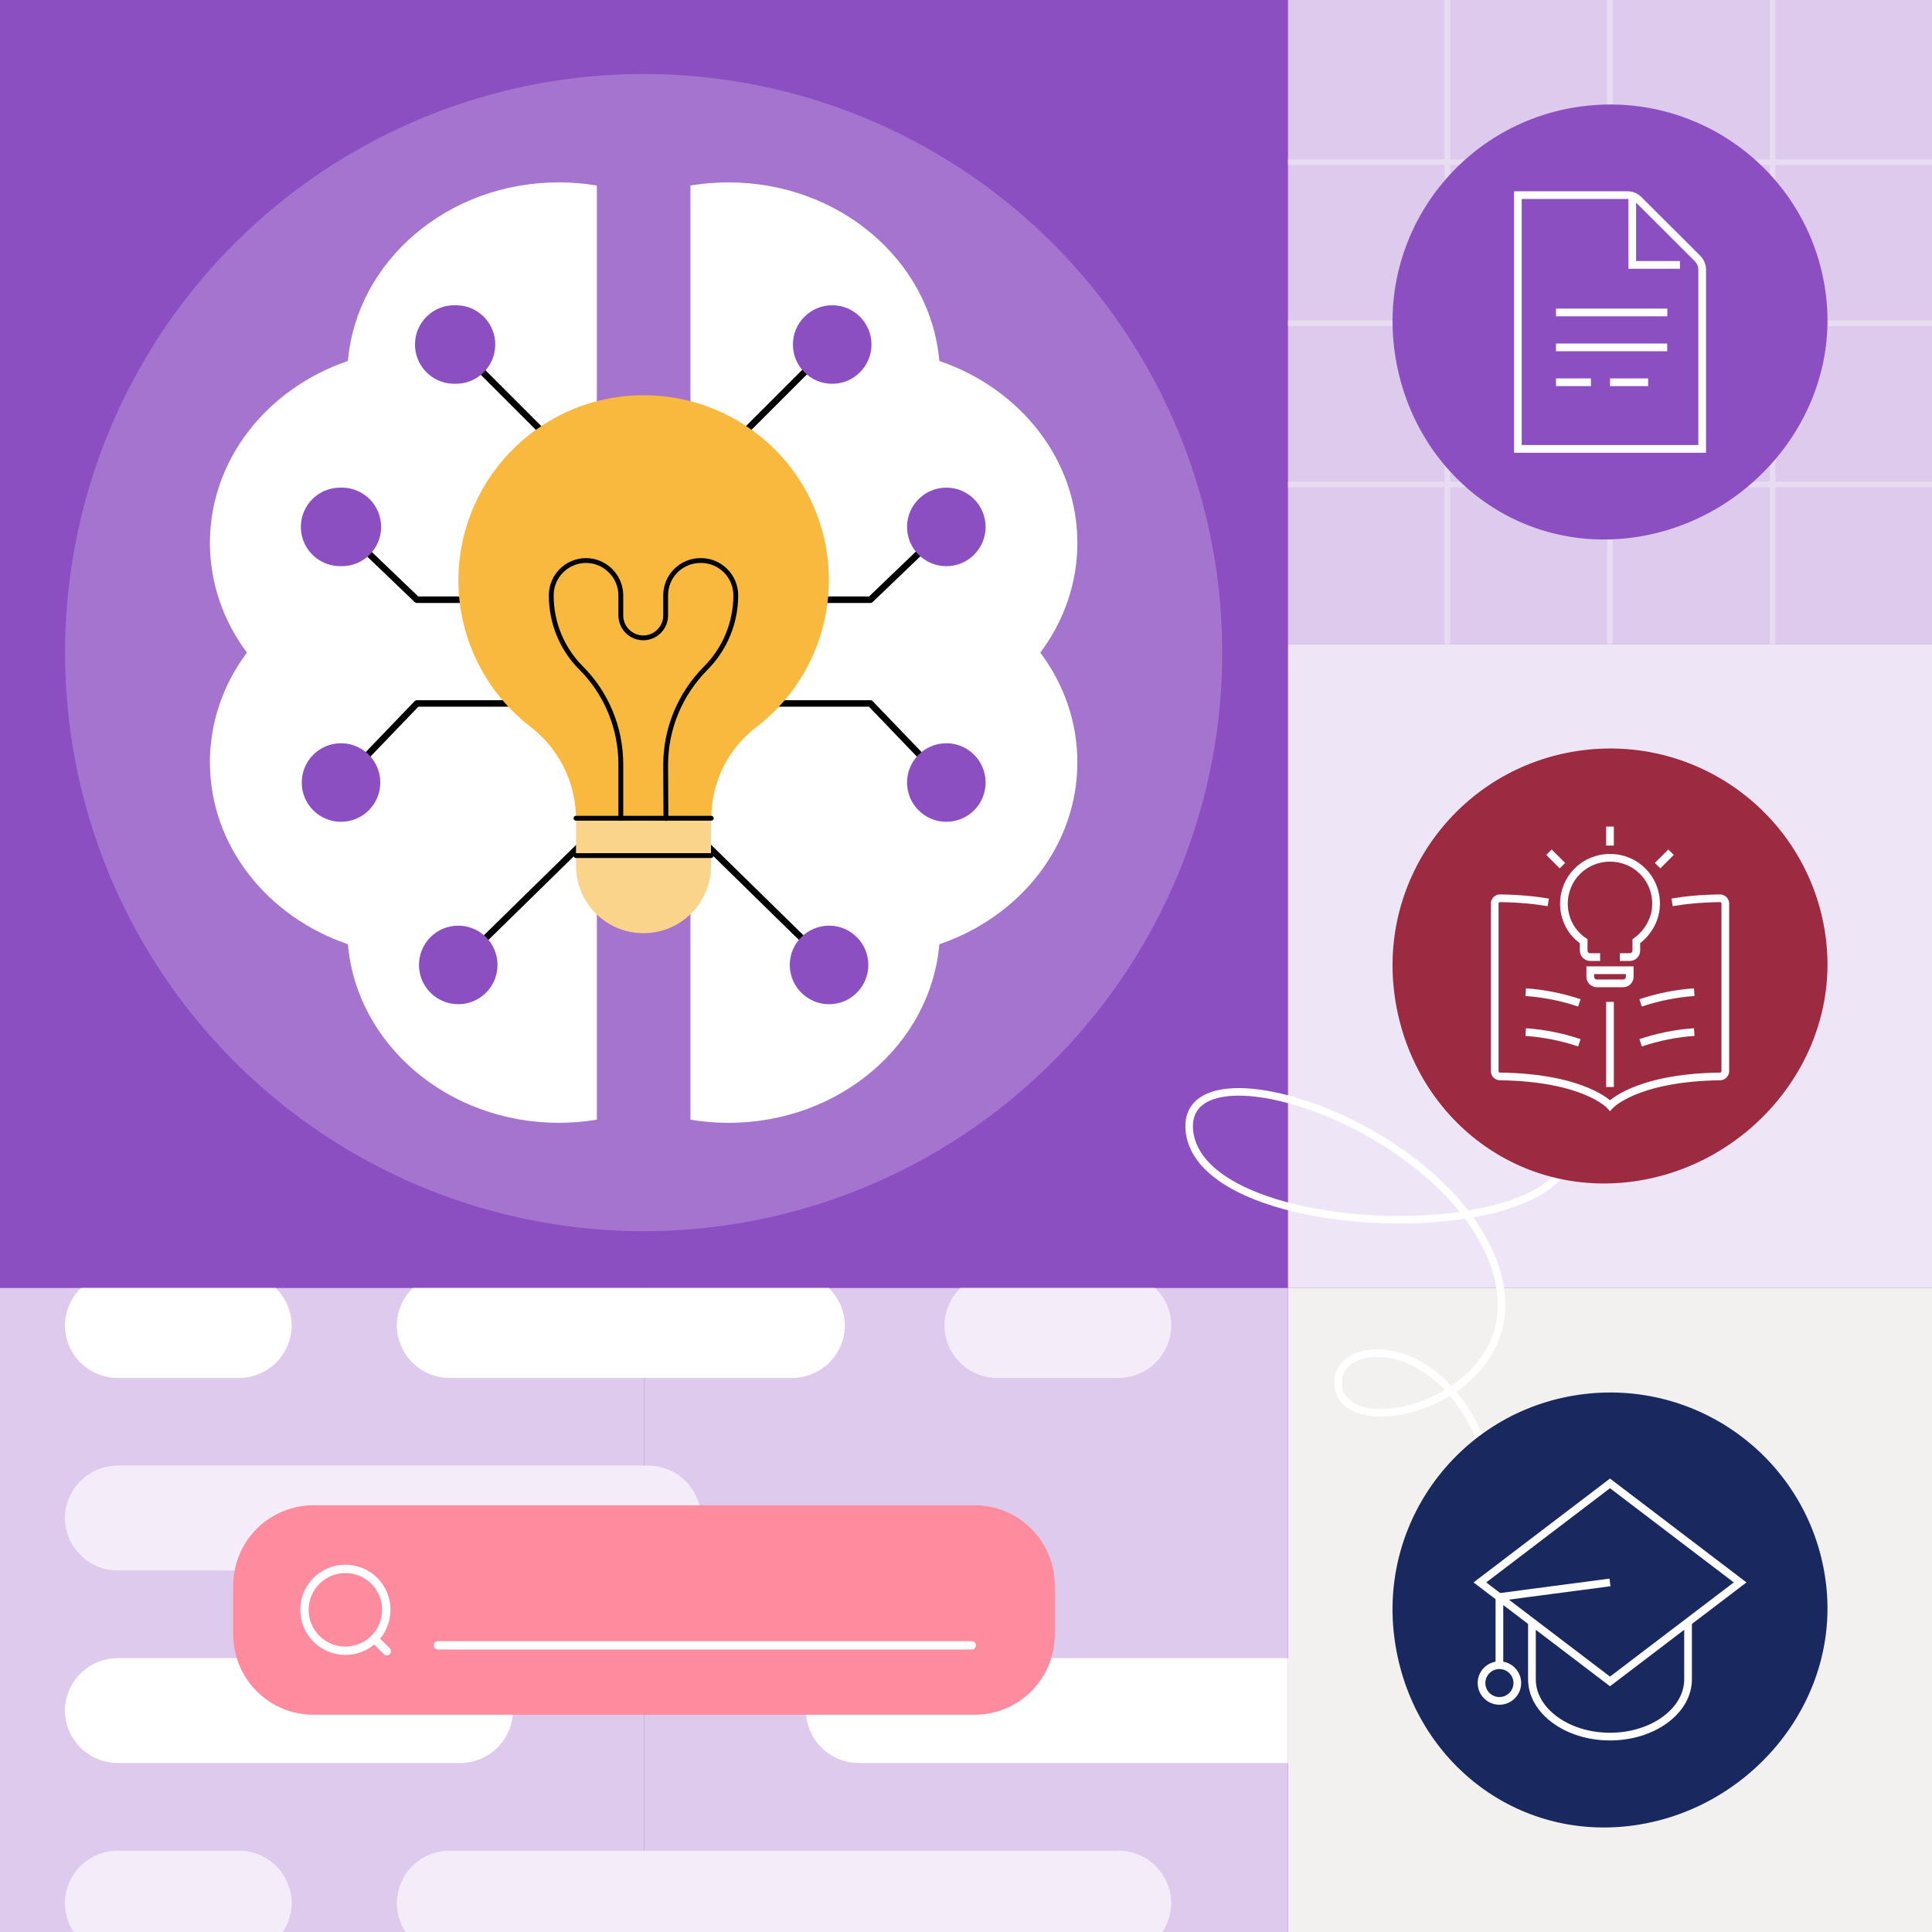 <?xml version="1.0" encoding="UTF-8"?><svg id="Layer_1" xmlns="http://www.w3.org/2000/svg" xmlns:xlink="http://www.w3.org/1999/xlink" viewBox="0 0 720 720"><defs><clipPath id="clippath"><rect y="480" width="480" height="240" style="fill:none; stroke-width:0px;"/></clipPath></defs><rect width="720" height="720" style="fill:#8c4fc2; stroke-width:0px;"/><path d="M720,0h-240v240h240V0Z" style="fill:#ddcaed; stroke-width:0px;"/><path d="M539.41,0v240" style="fill:none; stroke:#e8dcf3; stroke-linejoin:round; stroke-width:2.11px;"/><path d="M599.97,0v240" style="fill:none; stroke:#e8dcf3; stroke-linejoin:round; stroke-width:2.11px;"/><path d="M660.6,0v240" style="fill:none; stroke:#e8dcf3; stroke-linejoin:round; stroke-width:2.11px;"/><path d="M720,60.44h-240" style="fill:none; stroke:#e8dcf3; stroke-linejoin:round; stroke-width:2.11px;"/><path d="M720,120.46h-240" style="fill:none; stroke:#e8dcf3; stroke-linejoin:round; stroke-width:2.11px;"/><path d="M720,180.53h-240" style="fill:none; stroke:#e8dcf3; stroke-linejoin:round; stroke-width:2.11px;"/><path d="M720,240h-240v240h240v-240Z" style="fill:#eee5f6; stroke-width:0px;"/><path d="M720,480h-240v240h240v-240Z" style="fill:#f2f1f0; stroke-width:0px;"/><circle cx="239.87" cy="243.2" r="215.62" style="fill:#a474cf; stroke-width:0px;"/><path d="M257.31,69.13c4.59-.76,9.32-1.16,14.16-1.16,41.41,0,75.32,29.27,78.58,66.46.02.05.06.12.12.13,29.98,10.26,51.33,36.72,51.33,67.78,0,15.12-5.07,29.16-13.73,40.77-.04.06-.04.13,0,.2,8.66,11.61,13.73,25.66,13.73,40.77,0,31.06-21.35,57.52-51.33,67.78-.06.01-.1.08-.12.15-3.25,37.17-37.17,66.44-78.58,66.44-4.78,0-9.46-.39-14.03-1.15-.07,0-.13-.08-.13-.15V69.13h0Z" style="fill:#fff; stroke-width:0px;"/><path d="M222.43,69.28c0-.08-.06-.17-.15-.17-4.55-.74-9.23-1.15-14.01-1.15-41.41,0-75.32,29.26-78.61,66.46,0,.05-.05.12-.1.13-29.98,10.26-51.33,36.72-51.33,67.78,0,15.12,5.07,29.16,13.72,40.77.05.06.05.13,0,.2-8.65,11.61-13.72,25.66-13.72,40.77,0,31.06,21.35,57.52,51.33,67.78.05.01.1.08.1.15,3.27,37.17,37.19,66.44,78.61,66.44,4.78,0,9.46-.39,14.01-1.15.08,0,.15-.08.15-.15V69.28h0Z" style="fill:#fff; stroke-width:0px;"/><path d="M170.78,359.6l51.65-50.6" style="fill:none; stroke:#000; stroke-linecap:round; stroke-linejoin:round; stroke-width:2.43px;"/><path d="M169.61,128.39l52.82,52.82" style="fill:none; stroke:#000; stroke-linecap:round; stroke-linejoin:round; stroke-width:2.43px;"/><path d="M127.08,196.37l28.3,27.13h67.05" style="fill:none; stroke:#000; stroke-linecap:round; stroke-linejoin:round; stroke-width:2.43px;"/><path d="M127.08,291.63l28.3-29.47h67.05" style="fill:none; stroke:#000; stroke-linecap:round; stroke-linejoin:round; stroke-width:2.43px;"/><path d="M308.97,359.6l-51.65-50.6" style="fill:none; stroke:#000; stroke-linecap:round; stroke-linejoin:round; stroke-width:2.43px;"/><path d="M310.13,128.39l-52.82,52.82" style="fill:none; stroke:#000; stroke-linecap:round; stroke-linejoin:round; stroke-width:2.43px;"/><path d="M352.66,196.37l-28.3,27.13h-67.05" style="fill:none; stroke:#000; stroke-linecap:round; stroke-linejoin:round; stroke-width:2.43px;"/><path d="M352.66,291.63l-28.3-29.47h-67.05" style="fill:none; stroke:#000; stroke-linecap:round; stroke-linejoin:round; stroke-width:2.43px;"/><path d="M185.41,359.6c0-8.08-6.56-14.63-14.64-14.63s-14.63,6.55-14.63,14.63,6.55,14.64,14.63,14.64,14.64-6.55,14.64-14.64h0Z" style="fill:#8c4fc2; stroke-width:0px;"/><path d="M141.72,291.63c0-8.08-6.55-14.64-14.64-14.64s-14.63,6.55-14.63,14.64,6.55,14.63,14.63,14.63,14.64-6.55,14.64-14.63h0Z" style="fill:#8c4fc2; stroke-width:0px;"/><path d="M127.08,181.73c-8.08-.18-14.78,6.23-14.95,14.31-.18,8.08,6.23,14.78,14.31,14.95.21,0,.43,0,.64,0,8.08.18,14.78-6.23,14.95-14.31.18-8.08-6.23-14.78-14.31-14.95-.21,0-.43,0-.64,0h0Z" style="fill:#8c4fc2; stroke-width:0px;"/><path d="M294.33,359.6c0-8.08,6.56-14.63,14.64-14.63s14.63,6.55,14.63,14.63-6.55,14.64-14.63,14.64h0c-8.08-.01-14.64-6.55-14.64-14.64h0Z" style="fill:#8c4fc2; stroke-width:0px;"/><path d="M169.61,113.76c-8.08-.18-14.78,6.23-14.95,14.31-.18,8.08,6.23,14.78,14.31,14.95.21,0,.43,0,.64,0,8.08.18,14.78-6.23,14.95-14.31.18-8.08-6.23-14.78-14.31-14.95-.21,0-.43,0-.64,0Z" style="fill:#8c4fc2; stroke-width:0px;"/><path d="M295.5,128.39c0,8.08,6.55,14.64,14.63,14.64s14.64-6.56,14.64-14.64-6.56-14.63-14.64-14.63-14.63,6.55-14.63,14.63h0Z" style="fill:#8c4fc2; stroke-width:0px;"/><path d="M338.03,291.63c0-8.08,6.55-14.64,14.64-14.64s14.63,6.55,14.63,14.64-6.55,14.63-14.63,14.63-14.64-6.55-14.64-14.63h0Z" style="fill:#8c4fc2; stroke-width:0px;"/><path d="M338.03,196.37c0,8.08,6.55,14.63,14.64,14.63s14.63-6.55,14.63-14.63-6.55-14.64-14.63-14.64-14.64,6.56-14.64,14.64h0Z" style="fill:#8c4fc2; stroke-width:0px;"/><path d="M238.18,147.31c-38.13.96-68.19,32.56-67.33,70.6.48,20.75,10.37,40.25,26.8,52.92,10.66,8.16,16.9,20.75,17,34.1l3.65,7.69h40.72l6.05-7.69c0-13.25,6.14-25.83,16.71-33.9,30.26-23.15,36.11-66.37,12.96-96.72-13.45-17.48-34.48-27.57-56.57-26.99Z" style="fill:#f9b83e; stroke-width:0px;"/><path d="M214.65,305.03v17.57c0,13.93,11.24,25.17,25.16,25.17s25.16-11.24,25.16-25.17v-17.57h-50.33Z" style="fill:#fbd48b; stroke-width:0px;"/><path d="M214.65,304.93h50.43" style="fill:none; stroke:#000; stroke-linecap:round; stroke-linejoin:round; stroke-width:1.8px;"/><path d="M214.65,318.86h50.33" style="fill:none; stroke:#000; stroke-linecap:round; stroke-linejoin:round; stroke-width:1.8px;"/><path d="M231.36,304.93v-20.07c0-13.45-5.28-26.41-14.79-35.92-7.21-7.2-11.14-16.9-11.14-27.08,0-7.21,5.86-12.97,12.96-12.97s12.97,5.86,12.97,12.97v7.49c0,4.61,3.75,8.36,8.36,8.36s8.35-3.75,8.35-8.36v-7.49c0-7.21,5.86-12.97,12.97-12.97h.19c7.21,0,12.97,5.86,12.97,12.97,0,10.18-4.03,19.98-11.24,27.18-9.51,9.61-14.89,22.48-14.89,36.02l.1,19.98" style="fill:none; stroke:#000; stroke-linecap:round; stroke-linejoin:round; stroke-width:1.8px;"/><path d="M0,480v240h240v-240H0Z" style="fill:#ddcaed; stroke-width:0px;"/><path d="M240,480v240h240v-240h-240Z" style="fill:#ddcaed; stroke-width:0px;"/><g style="clip-path:url(#clippath);"><path d="M43.77,402.69h127.81c5.18.03,10.15,2.09,13.82,5.76,3.67,3.67,5.72,8.62,5.77,13.78h0c-.05,5.17-2.1,10.13-5.77,13.79-3.67,3.67-8.64,5.72-13.82,5.76H43.77c-5.17-.03-10.13-2.09-13.8-5.76s-5.74-8.62-5.77-13.79h0c.03-5.16,2.1-10.11,5.77-13.78s8.64-5.72,13.8-5.76h0Z" style="fill:#72374b; stroke-width:0px;"/><path d="M249.93,402.69h45.35c5.17.03,10.13,2.09,13.8,5.76,3.67,3.67,5.74,8.62,5.77,13.78h0c-.03,5.17-2.1,10.13-5.77,13.79-3.67,3.67-8.64,5.72-13.8,5.76h-45.35c-5.18-.03-10.15-2.09-13.82-5.76s-5.72-8.62-5.77-13.79h0c.05-5.16,2.1-10.11,5.77-13.78,3.67-3.67,8.64-5.72,13.82-5.76h0Z" style="fill:#72374b; stroke-width:0px;"/><path d="M371.55,402.69h45.35c5.18.03,10.15,2.09,13.8,5.76,3.67,3.67,5.74,8.62,5.79,13.78h0c-.05,5.17-2.11,10.13-5.79,13.79-3.66,3.67-8.62,5.72-13.8,5.76h-45.35c-5.17-.03-10.15-2.09-13.8-5.76-3.67-3.67-5.74-8.62-5.77-13.79.03-5.16,2.1-10.11,5.77-13.78,3.66-3.67,8.64-5.72,13.8-5.76Z" style="fill:#72374b; stroke-width:0px;"/><path d="M43.77,617.93h127.81c5.18.03,10.15,2.09,13.82,5.76,3.67,3.67,5.72,8.62,5.77,13.79h0c-.05,5.16-2.1,10.11-5.77,13.78-3.67,3.67-8.64,5.72-13.82,5.76H43.77c-5.17-.03-10.13-2.09-13.8-5.76s-5.74-8.62-5.77-13.78h0c.03-5.17,2.1-10.13,5.77-13.79s8.64-5.72,13.8-5.76Z" style="fill:#fff; stroke-width:0px;"/><path d="M319.92,617.93h166.97c5.18.03,10.15,2.09,13.8,5.76,3.67,3.67,5.74,8.62,5.79,13.79h0c-.05,5.16-2.11,10.11-5.79,13.78-3.66,3.67-8.62,5.72-13.8,5.76h-166.97c-5.18-.03-10.15-2.09-13.82-5.76s-5.72-8.62-5.77-13.78h0c.05-5.17,2.1-10.13,5.77-13.79,3.67-3.67,8.64-5.72,13.82-5.76h0Z" style="fill:#fff; stroke-width:0px;"/><path d="M43.77,546.18h197.9c5.18.05,10.15,2.11,13.82,5.76,3.66,3.67,5.72,8.62,5.77,13.79-.05,5.16-2.11,10.13-5.77,13.78-3.67,3.67-8.64,5.72-13.82,5.76H43.77c-5.17-.03-10.13-2.09-13.8-5.76-3.67-3.65-5.74-8.62-5.77-13.78h0c.03-5.17,2.1-10.13,5.77-13.79,3.67-3.65,8.64-5.71,13.8-5.76h0Z" style="fill:#f4edf9; stroke-width:0px;"/><path d="M167.47,474.44h127.81c5.17.03,10.13,2.09,13.8,5.76,3.67,3.65,5.74,8.62,5.77,13.78h0c-.03,5.17-2.1,10.13-5.77,13.79-3.67,3.65-8.64,5.71-13.8,5.76h-127.81c-5.18-.05-10.15-2.11-13.82-5.76-3.67-3.67-5.74-8.62-5.77-13.79h0c.03-5.16,2.1-10.13,5.77-13.78,3.67-3.67,8.64-5.72,13.82-5.76h0Z" style="fill:#fff; stroke-width:0px;"/><path d="M43.77,474.44h45.35c5.18.03,10.15,2.09,13.82,5.76,3.66,3.65,5.72,8.62,5.77,13.78-.05,5.17-2.11,10.13-5.77,13.79-3.67,3.65-8.64,5.71-13.82,5.76h-45.35c-5.17-.05-10.13-2.11-13.8-5.76-3.67-3.67-5.74-8.62-5.77-13.79h0c.03-5.16,2.1-10.13,5.77-13.78,3.67-3.67,8.64-5.72,13.8-5.76h0Z" style="fill:#fff; stroke-width:0px;"/><path d="M371.55,474.44h45.35c5.18.03,10.15,2.09,13.8,5.76,3.67,3.65,5.74,8.62,5.79,13.78h0c-.05,5.17-2.11,10.13-5.79,13.79-3.66,3.65-8.62,5.71-13.8,5.76h-45.35c-5.17-.05-10.15-2.11-13.8-5.76-3.67-3.67-5.74-8.62-5.77-13.79h0c.03-5.16,2.1-10.13,5.77-13.78,3.66-3.67,8.64-5.72,13.8-5.76Z" style="fill:#f4edf9; stroke-width:0px;"/><path d="M167.47,689.69h249.43c5.18.03,10.15,2.09,13.8,5.76,3.67,3.67,5.74,8.62,5.79,13.78h0c-.05,5.17-2.11,10.13-5.79,13.79-3.66,3.65-8.62,5.71-13.8,5.76h-249.43c-5.18-.05-10.15-2.11-13.82-5.76-3.67-3.67-5.74-8.62-5.77-13.79h0c.03-5.16,2.1-10.11,5.77-13.78,3.67-3.67,8.64-5.72,13.82-5.76h0Z" style="fill:#f4edf9; stroke-width:0px;"/><path d="M43.77,689.69h45.35c5.18.03,10.15,2.09,13.82,5.76,3.66,3.67,5.72,8.62,5.77,13.78-.05,5.17-2.11,10.13-5.77,13.79-3.67,3.65-8.64,5.71-13.82,5.76h-45.35c-5.17-.05-10.13-2.11-13.8-5.76-3.67-3.67-5.74-8.62-5.77-13.79h0c.03-5.16,2.1-10.11,5.77-13.78s8.64-5.72,13.8-5.76Z" style="fill:#f4edf9; stroke-width:0px;"/></g><path d="M116.78,560.97h246.44c7.92,0,15.51,3.15,21.11,8.75s8.74,13.19,8.75,21.11v18.35c0,7.92-3.15,15.52-8.75,21.11-5.6,5.6-13.19,8.75-21.11,8.75H116.78c-7.92,0-15.51-3.15-21.11-8.75-5.6-5.59-8.74-13.19-8.75-21.11v-18.35c0-7.92,3.15-15.51,8.75-21.11s13.19-8.74,21.11-8.75h0Z" style="fill:#ff8c9e; stroke-width:0px;"/><path d="M128.71,615.19c8.42,0,15.25-6.83,15.25-15.26s-6.83-15.26-15.25-15.26-15.26,6.84-15.26,15.26,6.83,15.26,15.26,15.26h0Z" style="fill:none; stroke:#fff; stroke-linecap:round; stroke-linejoin:round; stroke-width:3.11px;"/><path d="M139.5,610.73l4.64,4.64" style="fill:none; stroke:#fff; stroke-linecap:round; stroke-linejoin:round; stroke-width:3.11px;"/><path d="M163.21,613.17h198.93" style="fill:none; stroke:#fff; stroke-linecap:round; stroke-linejoin:round; stroke-width:3.11px;"/><path d="M550.96,352.45c24.69,23.13,54.66,62.53,28.37,87.32-19.24,18.15-81.12,19.49-114.44,4.62-12.21-5.45-20.59-13.08-21.63-22.86-3.61-34.15,92.16-4.48,112.89,47.88,20.74,52.37-58.87,71.84-57.46,45.19.9-17.26,45.66-18.04,58.23,38.45" style="fill:none; stroke:#fff; stroke-linecap:round; stroke-linejoin:round; stroke-width:2.82px;"/><path d="M590.53,279.51c44.5-5.24,84.75,26.45,89.99,70.87,5.25,44.43-28.95,84.88-73.35,90.11-44.4,5.22-82.4-26.72-87.65-71.15-5.25-44.43,26.5-84.59,71.01-89.83h0Z" style="fill:#9c2b42; stroke-width:0px;"/><path d="M600,308.04v7.08" style="fill:none; stroke:#fff; stroke-miterlimit:10; stroke-width:2.87px;"/><path d="M577.25,317.59l5.02,5.01" style="fill:none; stroke:#fff; stroke-miterlimit:10; stroke-width:2.87px;"/><path d="M622.75,317.59l-5.02,5.01" style="fill:none; stroke:#fff; stroke-miterlimit:10; stroke-width:2.87px;"/><path d="M600,405.09v-31.73" style="fill:none; stroke:#fff; stroke-miterlimit:10; stroke-width:2.87px;"/><path d="M588.58,373.75c-6.47-2.17-13.19-3.52-20-4" style="fill:none; stroke:#fff; stroke-miterlimit:10; stroke-width:2.87px;"/><path d="M611.4,373.75c6.47-2.17,13.19-3.52,20-4" style="fill:none; stroke:#fff; stroke-miterlimit:10; stroke-width:2.87px;"/><path d="M588.58,388.62c-6.47-2.17-13.19-3.52-20-4" style="fill:none; stroke:#fff; stroke-miterlimit:10; stroke-width:2.87px;"/><path d="M611.4,388.62c6.47-2.17,13.19-3.52,20-4" style="fill:none; stroke:#fff; stroke-miterlimit:10; stroke-width:2.87px;"/><path d="M623.13,336.28c4.96-.85,10.86-1.43,17.86-1.52.52,0,1.03.2,1.4.57.37.37.58.88.58,1.41v62.43c0,1.07-.84,1.95-1.91,1.98-31.68.43-41.06,10.82-41.06,10.82,0,0-9.38-10.39-41.06-10.82-1.07-.03-1.92-.91-1.91-1.98v-62.43c0-.53.21-1.03.58-1.41.37-.37.87-.58,1.4-.57,7.05.09,13,.68,17.98,1.54" style="fill:none; stroke:#fff; stroke-miterlimit:10; stroke-width:2.87px;"/><path d="M603.68,356.68h3.68c1.47,0,2.45-1.22,2.45-2.45v-3.47c4.41-3.18,7.36-8.32,7.36-13.95,0-9.55-7.6-17.13-17.17-17.13s-17.17,7.59-17.17,17.13c0,5.87,2.94,11.01,7.36,13.95v3.47c0,1.22.98,2.45,2.45,2.45h3.68" style="fill:none; stroke:#fff; stroke-miterlimit:10; stroke-width:2.87px;"/><path d="M592.64,364.02c0,1.22.98,2.45,2.45,2.45h9.81c1.47,0,2.45-1.22,2.45-2.45v-2.45h-14.71v2.45Z" style="fill:none; stroke:#fff; stroke-miterlimit:10; stroke-width:2.87px;"/><path d="M590.53,519.51c44.5-5.24,84.75,26.45,89.99,70.87,5.25,44.43-28.95,84.88-73.35,90.11-44.4,5.22-82.4-26.72-87.65-71.15-5.25-44.43,26.5-84.59,71.01-89.83h0Z" style="fill:#19285f; stroke-width:0px;"/><polygon points="648.49 589.72 600 626.62 551.51 589.72 600 552.81 648.49 589.72" style="fill:none; stroke:#fff; stroke-miterlimit:10; stroke-width:2.87px;"/><path d="M629.09,604.48v21.35c0,11.74-13.09,21.35-29.09,21.35s-29.09-9.61-29.09-21.35v-21.35" style="fill:none; stroke:#fff; stroke-miterlimit:10; stroke-width:2.87px;"/><polyline points="558.79 620.57 558.79 595.16 600 589.72" style="fill:none; stroke:#fff; stroke-miterlimit:10; stroke-width:2.87px;"/><ellipse cx="558.79" cy="627.22" rx="6.67" ry="6.65" style="fill:none; stroke:#fff; stroke-miterlimit:10; stroke-width:2.87px;"/><path d="M590.53,39.51c44.5-5.24,84.75,26.45,89.99,70.87,5.25,44.43-28.95,84.88-73.35,90.11-44.4,5.22-82.4-26.72-87.65-71.15-5.25-44.43,26.5-84.59,71.01-89.83h0Z" style="fill:#8c4fc2; stroke-width:0px;"/><path d="M634.35,100.51v66.78h-68.69v-94.57h40.85c1.57,0,3.07.62,4.18,1.73l21.93,21.89c1.11,1.11,1.73,2.61,1.73,4.18h0Z" style="fill:none; stroke:#fff; stroke-miterlimit:10; stroke-width:2.87px;"/><polyline points="608.29 72.99 608.29 98.72 626.06 98.72" style="fill:none; stroke:#fff; stroke-miterlimit:10; stroke-width:2.87px;"/><line x1="579.87" y1="116.45" x2="621.36" y2="116.45" style="fill:none; stroke:#fff; stroke-miterlimit:10; stroke-width:2.87px;"/><line x1="579.87" y1="129.46" x2="621.32" y2="129.46" style="fill:none; stroke:#fff; stroke-miterlimit:10; stroke-width:2.87px;"/><line x1="579.87" y1="142.46" x2="592.89" y2="142.46" style="fill:none; stroke:#fff; stroke-miterlimit:10; stroke-width:2.87px;"/><line x1="600" y1="142.46" x2="614.21" y2="142.46" style="fill:none; stroke:#fff; stroke-miterlimit:10; stroke-width:2.87px;"/></svg>